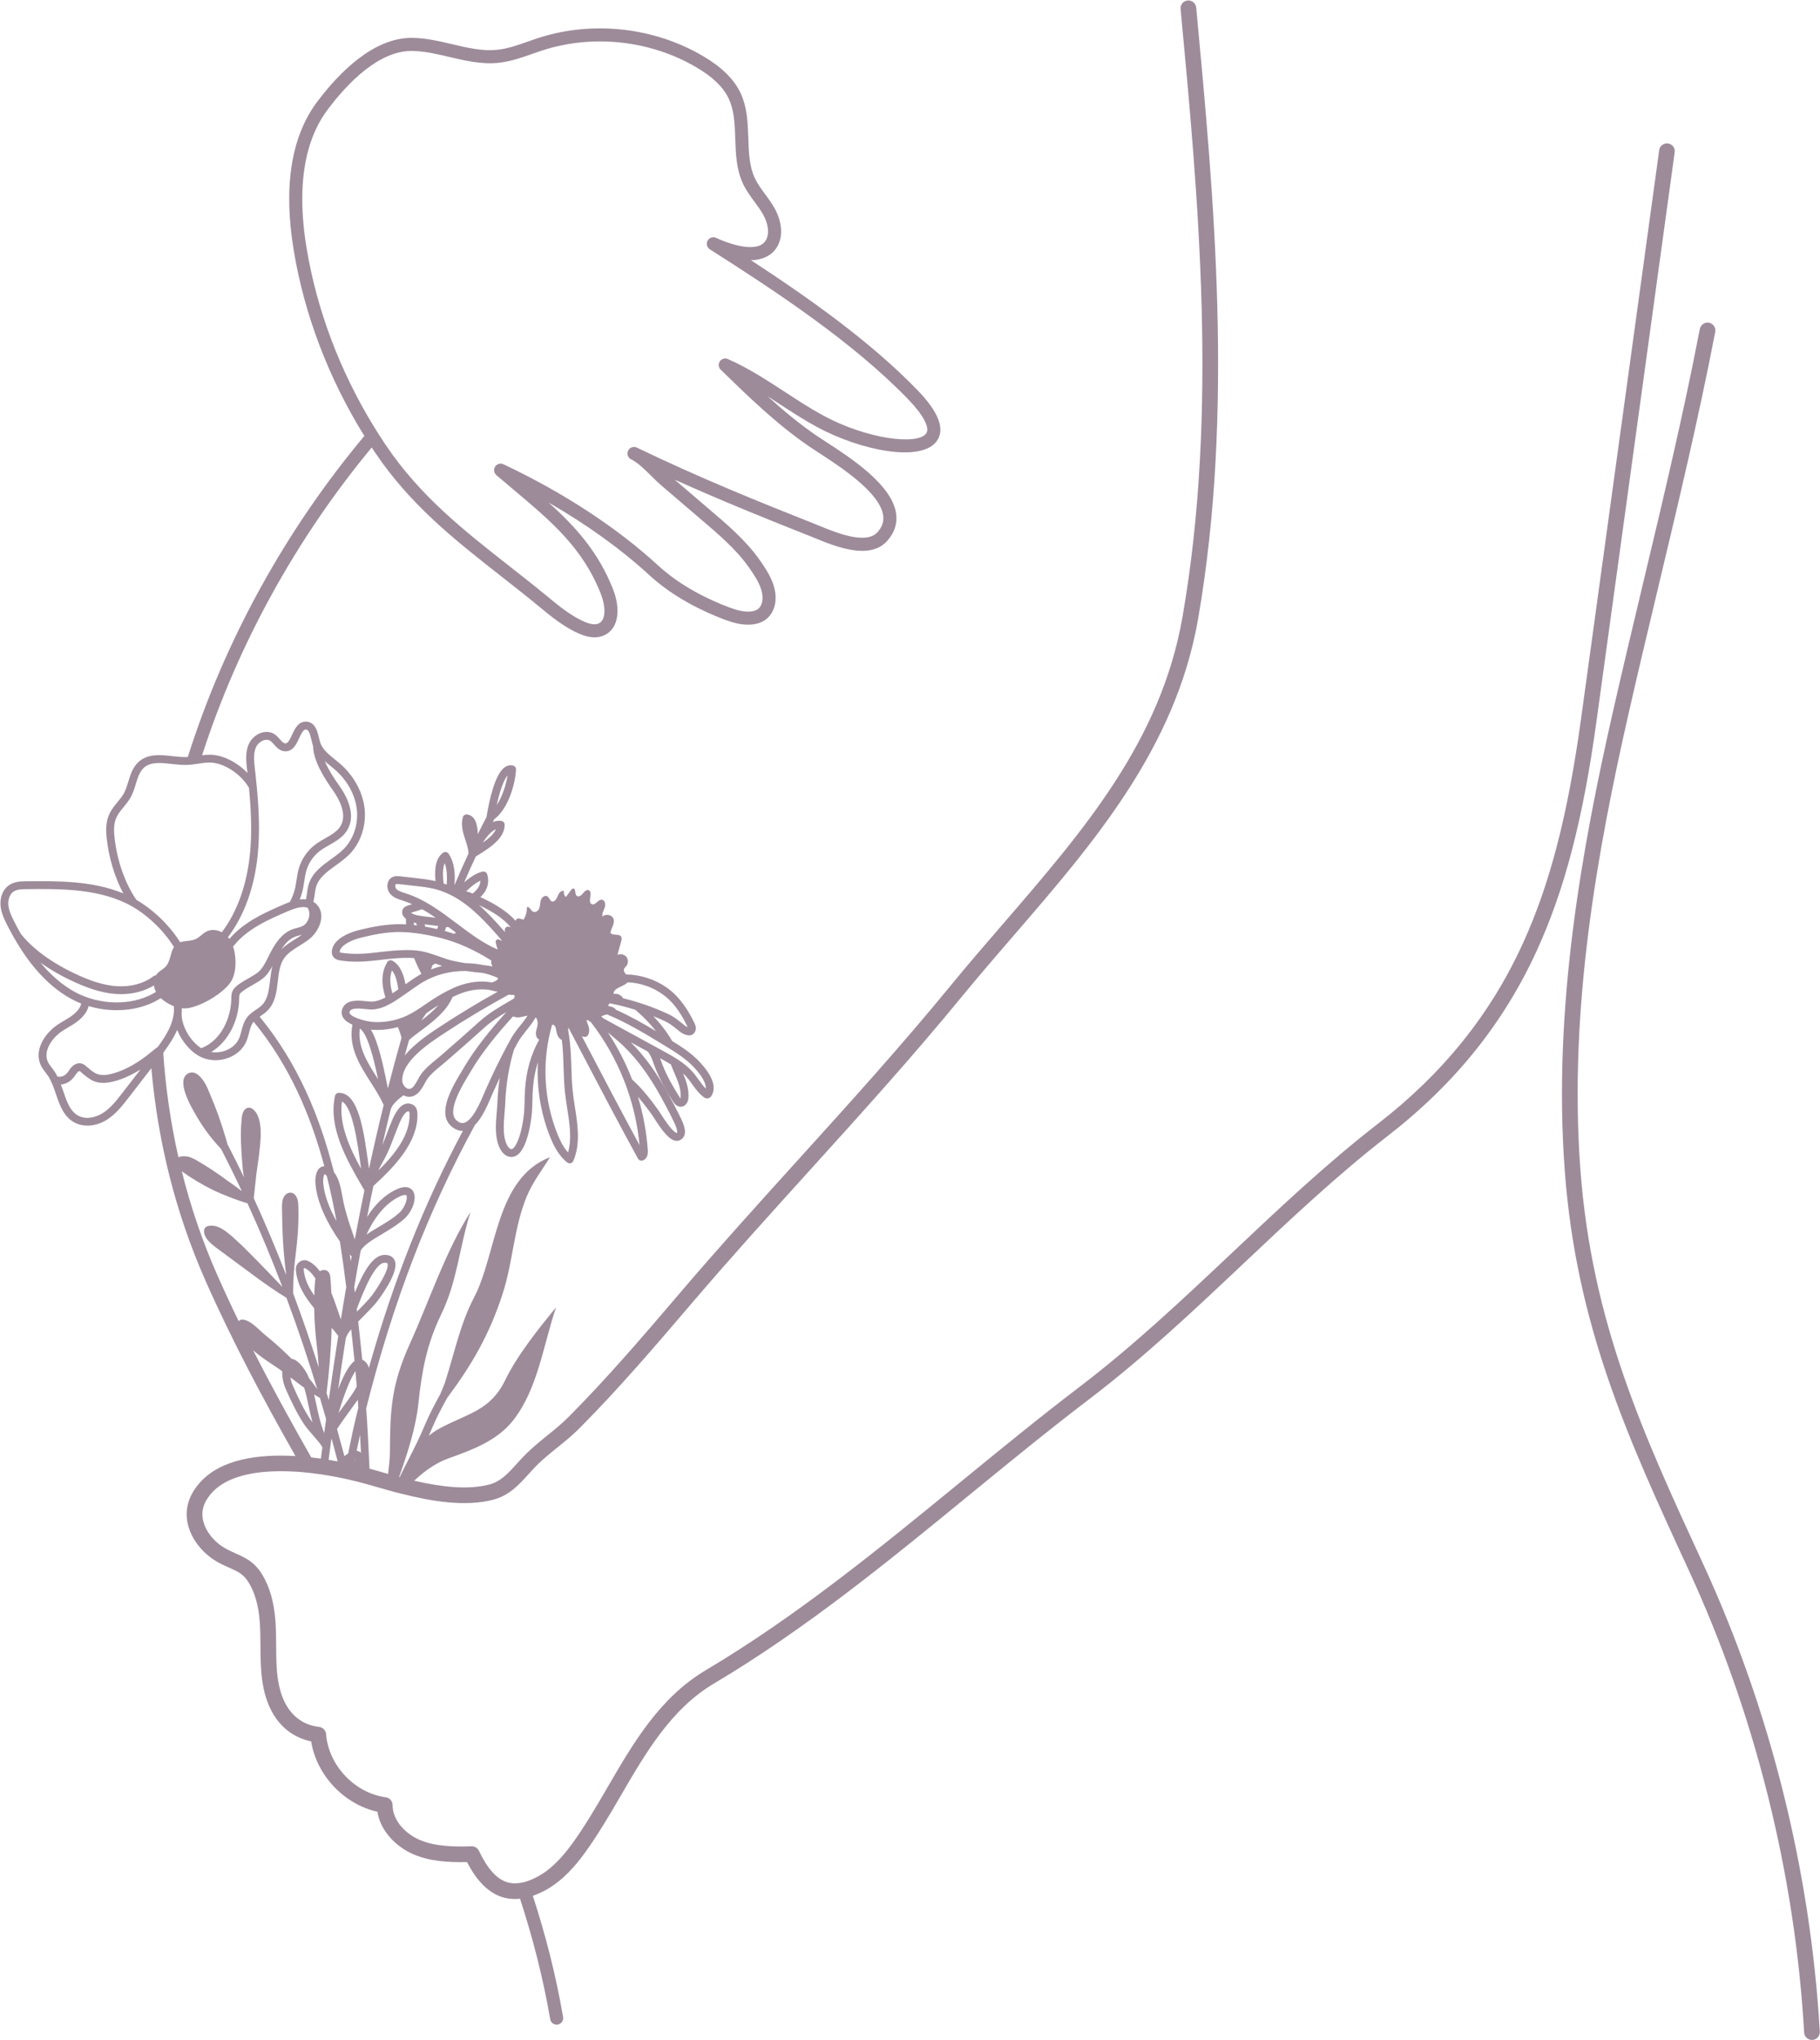 <?xml version="1.0" encoding="UTF-8" standalone="no"?><svg xmlns="http://www.w3.org/2000/svg" xmlns:xlink="http://www.w3.org/1999/xlink" fill="#9d8b9a" height="458.6" preserveAspectRatio="xMidYMid meet" version="1" viewBox="-0.1 -0.1 409.3 458.6" width="409.3" zoomAndPan="magnify"><g id="change1_1"><path d="M206.271,87.644c-10.503-10.873-24.326-20.654-37.49-29.248c3.331-0.076,4.934-1.621,5.616-2.579 c1.997-2.831,1.128-6.603-0.347-9.188c-0.623-1.099-1.363-2.103-2.074-3.072c-0.881-1.193-1.709-2.32-2.297-3.554 c-1.275-2.685-1.381-5.769-1.492-9.041c-0.117-3.431-0.235-6.979-1.78-10.221c-1.474-3.078-4.218-5.769-8.394-8.23 c-10.95-6.456-24.725-8.001-36.838-4.136c-0.869,0.276-1.739,0.582-2.585,0.881c-2.309,0.811-4.488,1.58-6.755,1.827 c-3.36,0.37-6.697-0.411-10.233-1.245c-2.873-0.676-5.845-1.369-8.9-1.422c-0.076,0-0.159-0.006-0.241-0.006 c-8.582,0-16.243,7.76-21.177,14.298c-5.927,7.86-7.713,19.168-5.305,33.607C68.382,70.743,73.845,85.03,81.84,97.9 c0.54,0.869,1.093,1.739,1.657,2.596c0.241,0.37,0.487,0.74,0.734,1.104c7.983,11.849,17.893,19.62,28.385,27.85 c2.82,2.209,5.733,4.494,8.629,6.885c2.667,2.191,5.428,4.465,8.741,5.945c1.333,0.599,2.532,0.893,3.613,0.893 c0.758,0,1.457-0.141,2.109-0.435c3.595-1.598,3.642-6.327,2.085-10.309c-3.278-8.418-8.553-14.222-14.51-19.556 c8.582,4.934,16.29,10.48,22.681,16.348c5.463,5.011,12.089,8.142,16.683,9.886c1.997,0.752,4.153,1.416,6.45,1.163 c1.187-0.129,2.203-0.499,3.008-1.098c1.516-1.122,2.344-3.113,2.215-5.316c-0.182-3.049-1.856-5.639-3.701-8.248 c-3.031-4.271-7.396-7.989-11.255-11.267l-7.76-6.632c10.539,4.752,20.496,8.759,30.541,12.741c0.329,0.129,0.687,0.276,1.075,0.435 c4.588,1.874,12.266,5.011,16.207,0.605c1.627-1.821,2.303-3.871,2.009-6.08c-0.881-6.538-10.245-12.6-15.837-16.219 c-0.799-0.523-1.504-0.975-2.056-1.351c-3.877-2.655-7.519-5.686-11.014-8.858c0.781,0.505,1.563,1.016,2.344,1.521 c2.855,1.862,5.804,3.783,8.706,5.357c9.857,5.34,23.339,8.001,26.916,3.29C212.509,96.502,211.088,92.631,206.271,87.644z M208.156,97.378c-2.009,2.637-13.323,1.239-23.18-4.1c-2.796-1.515-5.569-3.319-8.5-5.234c-4.177-2.72-8.489-5.534-12.894-7.437 c-0.646-0.282-1.41-0.059-1.803,0.529c-0.394,0.587-0.311,1.375,0.2,1.868c6.192,6.027,12.595,12.26,19.908,17.259 c0.57,0.394,1.292,0.858,2.115,1.392c4.829,3.131,13.822,8.952,14.521,14.151c0.182,1.339-0.241,2.561-1.286,3.73 c-2.561,2.861-9.287,0.112-12.906-1.369c-0.394-0.164-0.764-0.311-1.098-0.446c-13.041-5.169-25.924-10.374-40.116-17.206 c-0.728-0.346-1.61-0.041-1.962,0.687c-0.347,0.734-0.041,1.61,0.687,1.962c1.48,0.711,3.049,2.262,4.564,3.765 c0.775,0.764,1.504,1.486,2.226,2.103l8.829,7.549c3.906,3.319,7.948,6.756,10.762,10.726c1.586,2.244,3.031,4.453,3.16,6.726 c0.059,0.934-0.182,2.156-1.028,2.784c-0.382,0.282-0.916,0.464-1.58,0.535c-1.68,0.182-3.436-0.37-5.087-0.993 c-4.353-1.651-10.615-4.606-15.732-9.299c-9.334-8.576-21.383-16.454-34.841-22.798c-0.67-0.311-1.463-0.088-1.862,0.529 c-0.399,0.617-0.282,1.433,0.276,1.915c1.328,1.14,2.643,2.244,3.942,3.337c8.33,6.991,15.52,13.029,19.585,23.45 c0.846,2.168,1.398,5.704-0.541,6.562c-0.77,0.346-1.892,0.188-3.331-0.452c-2.955-1.322-5.557-3.466-8.071-5.534 c-2.925-2.409-5.857-4.706-8.682-6.926c-10.304-8.083-20.037-15.72-27.768-27.186c-0.405-0.599-0.805-1.204-1.193-1.815 c-0.558-0.858-1.104-1.721-1.633-2.596c-7.525-12.33-12.665-25.959-14.962-39.711c-0.67-4-0.999-7.736-0.999-11.202 c0-8.324,1.921-15.08,5.751-20.155c4.529-6.004,11.461-13.129,18.833-13.129c0.065,0,0.129,0.006,0.194,0.006 c2.738,0.047,5.428,0.676,8.277,1.345c3.619,0.852,7.361,1.733,11.22,1.304c2.608-0.288,5.052-1.145,7.419-1.98 c0.817-0.288,1.668-0.587,2.497-0.852c11.326-3.613,24.208-2.168,34.453,3.871c3.707,2.185,6.004,4.4,7.231,6.967 c1.286,2.685,1.392,5.78,1.498,9.052c0.117,3.425,0.235,6.967,1.774,10.204c0.711,1.486,1.662,2.779,2.585,4.03 c0.693,0.946,1.351,1.839,1.892,2.79c0.981,1.715,1.698,4.329,0.493,6.033c-1.715,2.432-7.026,1.116-11.05-0.752 c-0.705-0.323-1.533-0.053-1.909,0.629c-0.37,0.675-0.153,1.527,0.499,1.944c15.115,9.622,32.279,20.96,44.627,33.742 C207.61,93.254,209.102,96.132,208.156,97.378z M407.392,458.466c-0.927,0-1.704-0.724-1.758-1.661 c-2.043-35.64-11.031-71.61-25.991-104.021c-13.555-29.367-25.261-54.73-27.853-89.825c-2.711-36.712,3.966-72.735,10.855-103.131 c2.102-9.275,4.415-18.964,6.652-28.333c4.525-18.955,9.204-38.555,12.878-57.645c0.184-0.955,1.1-1.58,2.064-1.397 c0.956,0.184,1.581,1.108,1.397,2.064c-3.689,19.166-8.377,38.805-12.911,57.797c-2.234,9.36-4.545,19.038-6.642,28.294 c-6.831,30.142-13.454,65.843-10.777,102.093c2.544,34.457,14.127,59.551,27.538,88.607c15.144,32.808,24.241,69.219,26.31,105.296 c0.056,0.972-0.687,1.805-1.658,1.86C407.46,458.465,407.426,458.466,407.392,458.466z M375.017,32.148 c-0.96-0.13-1.85,0.54-1.98,1.5l-17.59,127.95c-2.98,21.61-7.02,37.19-13.13,50.51c-7.26,15.87-17.91,29.09-32.55,40.42 c-11.45,8.86-22.24,19.05-32.68,28.89c-10.92,10.3-22.2,20.94-34.31,30.17c-9.22,7.02-18.3,14.45-27.08,21.64 c-18.01,14.74-36.64,29.98-57.1,42.14c-10.34,6.14-16.29,16.37-22.04,26.26c-2.53,4.35-5.15,8.86-8.07,12.85 c-2.62,3.56-5.04,5.87-7.65,7.26c-0.77,0.42-1.51,0.75-2.21,1c0,0,0,0,0,0c0-0.001-0.001-0.003-0.001-0.004 c-0.921,0.321-1.784,0.487-2.595,0.52c-0.111,0.004-0.224,0.015-0.333,0.013c-0.64-0.01-1.26-0.1-1.85-0.29 c-2.32-0.77-4.36-3.06-6.24-7.03c-0.3-0.63-0.95-1.03-1.64-1.01c-3.95,0.11-8.1,0.08-11.66-1.43c-3.03-1.28-6.1-4.21-6.12-7.85 c-0.01-0.88-0.66-1.62-1.53-1.74c-6.98-0.93-12.88-7.17-13.42-14.2c-0.06-0.83-0.71-1.51-1.54-1.61c-0.91-0.11-1.74-0.31-2.49-0.6 c-0.66-0.24-1.25-0.55-1.79-0.91c-3.15-2.05-4.45-5.72-4.96-8.86c-0.42-2.57-0.44-5.18-0.45-7.93c-0.02-1.82-0.03-3.7-0.17-5.57 c-0.32-4.27-1.31-7.7-3.04-10.5c-1.73-2.79-3.84-3.73-5.88-4.63c-0.77-0.34-1.56-0.7-2.39-1.17c-3.09-1.73-5.86-5.51-4.93-9.1 c0.27-1.04,0.85-2.08,1.71-3.11c2.96-3.5,8.4-4.95,14.65-5.09c0.62-0.03,1.25-0.03,1.88-0.01c0.37,0,0.75,0.01,1.13,0.03 c0.88,0.03,1.77,0.08,2.67,0.15c0.26,0.03,0.53,0.05,0.8,0.08c0.099,0.009,0.199,0.022,0.298,0.031 c0.952,0.094,1.903,0.202,2.86,0.34c0.164,0.018,0.323,0.041,0.482,0.071c0.086,0.012,0.17,0.027,0.256,0.039 c0.337,0.049,0.678,0.096,1.004,0.159c0.1,0.01,0.19,0.02,0.27,0.04c0.64,0.11,1.27,0.22,1.89,0.34c0.44,0.09,0.87,0.17,1.3,0.26 c0.03,0.01,0.07,0.01,0.11,0.02c0.1,0.02,0.2,0.05,0.3,0.06c0.5,0.11,1.01,0.23,1.5,0.34c0.06,0.02,0.12,0.03,0.18,0.05 c0.02,0,0.03,0,0.04,0.01c0.829,0.19,1.638,0.38,2.437,0.599c0,0.001,0,0.002,0,0.003c0.564,0.147,1.116,0.3,1.662,0.458l0.02,0.006 l0.1,0.033l0.3,0.08c1.05,0.3,2.16,0.62,3.31,0.94c0,0,0,0,0.001,0c0,0.001,0,0.002,0,0.003c0.276,0.077,0.56,0.154,0.841,0.231 c0.233,0.066,0.463,0.132,0.699,0.195c0.023,0.004,0.045,0.01,0.068,0.015c0.036,0.009,0.072,0.018,0.107,0.029 c0.105,0.028,0.208,0.056,0.311,0.085c0.048,0.014,0.096,0.026,0.144,0.042c0.128,0.032,0.261,0.064,0.391,0.096 c0.236,0.06,0.471,0.121,0.705,0.177c0.001-0.001,0.001-0.003,0.002-0.004c0.001,0,0.001,0,0.002,0c0.09,0.03,0.18,0.06,0.27,0.07 c6.79,1.72,14.42,2.99,20.7,1.27c3.52-0.97,5.71-3.41,7.84-5.77c0.65-0.72,1.27-1.41,1.91-2.04c1.39-1.36,2.88-2.57,4.46-3.84 c1.71-1.38,3.47-2.8,5.11-4.46c8.78-8.83,16.9-18.34,24.76-27.54l0.54-0.63c8.74-10.23,17.74-20.16,26.45-29.78 c11.35-12.53,23.09-25.49,34.35-39.23c3.8-4.62,7.79-9.25,11.65-13.71c17.82-20.64,36.25-41.99,41.28-70.96 c8.09-46.7,3.56-94.9-0.43-137.42c-0.1-0.97-0.97-1.68-1.92-1.59c-0.97,0.09-1.68,0.95-1.59,1.92c3.97,42.3,8.48,90.25,0.46,136.49 c-4.85,28.01-22.15,48.04-40.47,69.26c-3.87,4.48-7.88,9.11-11.7,13.78c-11.21,13.67-22.92,26.6-34.25,39.1 c-8.72,9.63-17.74,19.58-26.52,29.86l-0.52,0.62c-7.82,9.15-15.9,18.61-24.59,27.34c-1.51,1.52-3.19,2.89-4.82,4.2 c-1.58,1.28-3.2,2.6-4.71,4.08c-0.73,0.71-1.41,1.46-2.07,2.19c-1.87,2.08-3.63,4.04-6.15,4.73c-4.97,1.35-11.18,0.52-17.01-0.82 c2.31-2.2,4.91-4.01,7.67-5.01c5.34-1.91,11-3.97,14.6-8.58c5.56-7.1,6.78-17.04,9.63-25.38c-3.91,4.75-8.77,10.84-11.42,16.32 c-3.42,7.06-8.56,7.49-14.99,11.02c-0.81,0.45-1.539,0.96-2.219,1.539c0.264-0.604,0.534-1.22,0.798-1.853 c0.975-2.332,2.162-4.523,3.319-6.638c0.012-0.012,0.012-0.018,0.018-0.023c0.006-0.01,0.011-0.02,0.017-0.03 c5.472-7.323,9.576-14.312,12.547-23.662c2.279-7.173,2.437-14.552,5.317-21.553c1.364-3.316,3.487-5.993,5.257-8.886 c-12.323,4.786-11.927,21.707-17.082,31.536c-3.151,6.008-4.424,12.585-6.517,19.023c-0.249,0.765-0.673,1.741-1.117,2.784 c-1.18,2.15-2.382,4.369-3.386,6.775c-1.216,2.919-2.549,5.534-3.836,8.065c-0.64,1.251-1.268,2.484-1.873,3.734 c-0.001,0-0.001,0-0.002-0.001c-0.04,0-0.08-0.02-0.12-0.03c0,0-0.001,0-0.001,0c1.95-5.509,3.764-11.112,4.34-16.586 c0.752-7.178,1.862-13.235,5.087-19.89c3.724-7.678,4.059-15.044,6.632-23.086c-5.61,8.788-9.281,19.996-13.628,29.583 c-4.23,9.334-4.465,14.927-4.506,24.672c-0.006,1.081-0.188,2.76-0.411,4.628c-0.001,0-0.002-0.001-0.003-0.001 c-0.95-0.26-1.87-0.53-2.76-0.79l-0.42-0.12c-0.27-0.08-0.61-0.17-0.99-0.28c-0.001,0-0.003-0.001-0.004-0.001 c-0.188-4.528-0.428-9.045-0.739-13.527c0.001-0.004,0.002-0.008,0.003-0.012c0-0.02,0.01-0.05,0.01-0.07 c5.93-23.59,13.92-44.41,24.44-63.64l0.01-0.01v-0.004c1.502-1.487,2.652-3.978,3.645-6.335c0.12-0.285,0.226-0.537,0.318-0.745 c0.542-1.224,1.078-2.39,1.611-3.524c-0.274,1.847-0.468,3.722-0.542,5.628c-0.026,0.666-0.086,1.38-0.149,2.135 c-0.22,2.611-0.469,5.571,0.636,7.959c0.578,1.248,1.484,2.008,2.487,2.086c0.05,0.004,0.104,0.006,0.161,0.006 c0.561,0,1.479-0.221,2.285-1.432c1.688-2.538,2.214-7.083,2.335-8.415c0.087-0.956,0.106-1.916,0.125-2.844 c0.014-0.687,0.028-1.397,0.07-2.086c0.143-2.357,0.531-4.514,1.159-6.512c-0.296,5.63,0.599,11.311,2.68,16.585 c0.76,1.924,1.893,4.338,3.934,5.948c0.157,0.124,0.349,0.189,0.546,0.189c0.073,0,0.146-0.009,0.218-0.028 c0.266-0.068,0.485-0.256,0.593-0.508c1.648-3.871,0.992-8.068,0.359-12.127c-0.18-1.152-0.366-2.345-0.49-3.491 c-0.195-1.797-0.254-3.677-0.31-5.496c-0.077-2.507-0.167-5.061-0.601-7.545c-0.029-0.213-0.067-0.426-0.095-0.633 c-0.03-0.222-0.017-0.47,0.041-0.696l2.389,4.559c4.29,8.189,8.727,16.656,13.25,24.903c0.158,0.287,0.457,0.457,0.773,0.457 c0.075,0,0.15-0.009,0.225-0.029c0.842-0.222,1.296-1.073,1.213-2.276c-0.283-4.103-1.037-8.143-2.214-12.048 c1.131,1.31,2.174,2.685,3.142,4.036c0.101,0.141,0.255,0.384,0.45,0.689c1.691,2.65,3.464,5.176,5.138,5.176 c0.307,0,0.61-0.086,0.91-0.27c1.809-1.119,0.509-3.774-0.046-4.908l-0.085-0.174c-0.943-1.961-1.968-3.861-2.755-5.298 c-2.6-4.746-5.36-8.53-8.383-11.521l3.793,2.072c0.634,0.688,0.998,1.696,1.346,2.677c0.104,0.293,0.206,0.583,0.315,0.863 c1.132,2.922,2.607,5.386,4.02,7.658c0.194,0.312,0.765,1.233,1.751,1.233c0.049,0,0.099-0.002,0.149-0.008 c0.882-0.081,1.525-0.881,1.601-1.991c0.136-1.984-0.489-3.772-1.205-5.49c0.276,0.254,0.544,0.517,0.794,0.797 c0.443,0.497,0.836,1.044,1.252,1.623c0.747,1.04,1.519,2.115,2.634,2.938c0.274,0.201,0.526,0.266,0.736,0.266 c0.128,0,0.24-0.024,0.333-0.055c0.351-0.118,0.531-0.387,0.593-0.479c0.86-1.301,1.113-3.68-2.572-7.633 c-1.828-1.961-4.039-3.405-6.233-4.754c-1.071-1.873-2.499-3.755-4.21-5.567h0.009c0.84,0.34,1.67,0.7,2.5,1.07 c1.07,0.5,1.85,1.12,2.76,1.85c0.23,0.19,0.47,0.38,0.72,0.58c0.48,0.37,1.03,0.63,1.61,0.76c0.13,0.02,0.29,0.05,0.46,0.05 c0.12,0,0.25-0.01,0.39-0.05c0.64-0.18,1.09-0.8,1.1-1.53c0-0.51-0.21-0.96-0.34-1.22c-1.12-2.31-2.97-5.63-6.13-7.89 c-2.659-1.889-5.958-2.959-9.237-3.01c-0.305-0.387-0.593-0.763-0.448-1.203c0.093-0.284,0.349-0.477,0.534-0.71 c0.457-0.576,0.453-1.471-0.01-2.042c-0.463-0.571-1.338-0.76-1.995-0.431c0.28-1.036,0.56-2.072,0.839-3.108 c0.086-0.317,0.168-0.67,0.015-0.961c-0.425-0.806-1.935-0.148-2.449-0.9c0.176-1.061,1.03-2.062,0.712-3.09 c-0.302-0.974-1.783-1.298-2.464-0.54c-0.205-0.689,0.242-1.38,0.482-2.059c0.239-0.679,0.071-1.684-0.646-1.752 c-0.857-0.081-1.451,1.327-2.251,1.009c-1.104-0.438,0.382-2.753-0.736-3.152c-0.517-0.184-0.982,0.347-1.32,0.78 s-0.982,0.847-1.376,0.465c-0.465-0.45-0.114-1.64-0.761-1.617c-0.218,0.008-0.379,0.199-0.509,0.375 c-0.378,0.508-0.756,1.016-1.133,1.524c-0.376-0.295-0.548-0.826-0.416-1.286c-0.587-0.356-1.199,0.428-1.427,1.076 c-0.229,0.648-0.763,1.46-1.388,1.176c-0.44-0.2-0.512-0.83-0.916-1.095c-0.528-0.347-1.245,0.163-1.461,0.757 c-0.216,0.594-0.154,1.259-0.359,1.857s-0.897,1.13-1.442,0.811c-0.529-0.309-0.847-1.293-1.376-0.984 c0.054,0.982-0.22,1.98-0.77,2.796c-0.328-0.129-0.67-0.222-1.018-0.276c-0.346-0.054-0.675,0.169-0.725,0.515l-0.004,0.026 c-2.19-2.458-5.202-4.06-7.925-5.342c1.184-1.136,2.168-2.76,1.539-5.097c-0.12-0.447-0.563-0.725-1.021-0.636 c-1.298,0.254-2.826,1.236-4.166,2.425v-0.014c0.88-2.06,1.75-3.97,2.61-5.81c0.17-0.1,0.35-0.22,0.55-0.34 c2.4-1.49,6.02-3.74,5.93-6.82c-0.01-0.43-0.32-0.78-0.74-0.84c-0.67-0.11-1.31,0-1.92,0.26c0.1-0.22,0.21-0.43,0.33-0.64 c3.1-2.3,4.73-7.83,4.89-11.17c0.02-0.41-0.26-0.79-0.66-0.89c-0.61-0.16-1.23-0.04-1.8,0.33c-2.28,1.5-3.58,7.61-4.15,11.11 c-0.01,0.05-0.02,0.09-0.02,0.13c-0.68,1.3-1.34,2.58-1.96,3.86l-0.003,0.003c-0.041-2.117-0.537-4.156-2.385-4.443 c-0.45-0.067-0.872,0.209-0.987,0.645c-0.488,1.843,0.062,3.507,0.594,5.116c0.345,1.046,0.666,2.037,0.694,3.027l-0.002,0.002 c-1.04,2.22-2.09,4.57-3.16,7.13c0,0.005-0.002,0.003-0.005,0.005c0.193-2.341,0.091-5.013-1.311-7.095 c-0.132-0.196-0.338-0.331-0.57-0.374c-0.232-0.046-0.473,0.009-0.667,0.145c-1.459,1.023-2.033,3.171-1.719,6.385 c-1.461-0.344-2.941-0.516-4.376-0.676l-3.598-0.402c-0.443-0.05-1.05-0.118-1.647,0.152c-0.592,0.268-0.996,0.791-1.139,1.473 c-0.172,0.821,0.077,1.753,0.634,2.372c0.74,0.822,1.762,1.144,2.665,1.428l0.258,0.081c0.664,0.213,1.31,0.474,1.95,0.756 l-0.897,0.283c-0.305,0.096-0.939,0.295-1.227,0.926c-0.322,0.696-0.022,1.531,0.741,2.091c-0.007,0.413,0,0.825,0.026,1.24 c-0.003,0-0.005-0.001-0.008-0.001h-0.01c-0.33-0.02-0.67-0.04-0.99-0.04c-3.52-0.07-7,0.68-9.65,1.34 c-1.28,0.32-5.51,1.6-6.01,4.48c-0.09,0.52-0.02,0.98,0.2,1.36c0.4,0.7,1.16,0.9,1.7,0.98c3,0.47,5.88,0.24,8.29-0.05 c2.72-0.33,5.54-0.67,8.28-0.49h0.01c0,0,0,0,0,0c0.469,1.184,1.003,2.362,1.617,3.508c-0.008,0.026-0.018,0.052-0.026,0.078 c-0.107,0.059-0.217,0.111-0.323,0.172c-1.1,0.634-2.135,1.37-3.135,2.082c-0.027,0.019-0.054,0.038-0.081,0.057 c-0.357-2.032-1.097-4.281-2.912-5.299c-0.417-0.236-0.947-0.092-1.19,0.32c-1.635,2.77-1.104,5.735-0.392,7.931 c-1.049,0.551-2.127,0.939-3.195,0.939c-0.01,0-0.019,0-0.029,0c-0.267-0.002-0.653-0.042-1.063-0.085 c-1.775-0.185-4.462-0.467-5.36,1.557c-0.322,0.726-0.28,1.459,0.122,2.117c0.411,0.674,1.194,1.194,2.087,1.595v0.008 c-0.95,5.03,1.66,9.1,4.17,13.03c1.1,1.72,2.13,3.34,2.84,4.99c0,0.02,0.01,0.039,0.02,0.049c-1.145,4.639-2.243,9.407-3.3,14.299 c-0.04-0.299-0.08-0.599-0.12-0.898c-1.04-7.58-2.21-16.16-6.61-16.16h-0.07c-0.4,0-0.76,0.29-0.84,0.69 c-1.57,7.09,2.67,14.43,6.08,20.32l0.53,0.91l0.001,0.003c0,0.001,0,0.002,0,0.002c-0.746,3.613-1.463,7.284-2.162,11.02 c0,0,0,0.001,0,0.002c-0.15-0.449-0.309-0.888-0.459-1.347c-0.73-2.08-1.54-4.44-2.11-7.13c-0.08-0.37-0.15-0.77-0.23-1.19 c-0.3-1.66-0.67-3.73-1.63-5.09c-0.08-0.11-0.17-0.22-0.25-0.33c-0.001-0.002-0.003-0.003-0.004-0.004 c-3.178-12.581-8.142-24.529-16.717-34.972c0,0-0.001-0.001-0.001-0.001c0.056-0.039,0.111-0.077,0.167-0.116 c0.534-0.365,1.086-0.742,1.577-1.232c1.784-1.781,2.068-4.235,2.343-6.609c0.222-1.912,0.431-3.718,1.374-5.118 c0.81-1.203,2.098-2.004,3.461-2.852c0.786-0.489,1.599-0.994,2.341-1.595c1.516-1.227,2.563-3.208,2.606-4.931 c0.03-1.192-0.393-2.215-1.222-2.958c-0.178-0.16-0.366-0.29-0.558-0.408c0-0.001,0-0.001,0.001-0.002 c0.141-0.558,0.217-1.116,0.288-1.663c0.094-0.67,0.182-1.304,0.376-1.886c0.658-1.962,2.444-3.248,4.329-4.611 c1.069-0.77,2.173-1.568,3.113-2.52c2.614-2.637,3.901-6.708,3.366-10.627c-0.488-3.577-2.467-7.12-5.434-9.704 c-0.388-0.341-0.799-0.675-1.21-1.004c-1.357-1.099-2.638-2.132-3.196-3.525c0-0.007-0.006-0.014-0.01-0.021 c-0.006-0.017-0.012-0.032-0.019-0.049c-0.002-0.006-0.004-0.013-0.006-0.019c-0.029-0.076-0.059-0.153-0.082-0.235 c-0.094-0.305-0.176-0.64-0.258-0.975c-0.352-1.486-0.84-3.525-2.808-3.654c-1.833-0.117-2.62,1.58-3.254,2.949 c-0.552,1.193-0.94,1.95-1.539,1.933c-0.37-0.024-0.699-0.364-1.193-0.928c-0.346-0.394-0.746-0.84-1.251-1.163 c-0.793-0.505-1.78-0.628-2.773-0.346c-1.24,0.358-2.356,1.304-2.919,2.473c-0.881,1.88-0.652,3.948-0.446,5.775 c0.029,0.276,0.065,0.552,0.094,0.834c-2.338-2.432-5.575-4.077-8.43-4.106c-0.605,0-1.192,0.047-1.768,0.117 c8.106-25.072,21.242-48.775,38.142-69.176c0.652-0.793,1.31-1.574,1.974-2.356c-0.558-0.858-1.104-1.721-1.633-2.596 c-0.675,0.781-1.339,1.563-1.997,2.356c-17.723,21.201-31.416,45.973-39.699,72.172c-0.129,0.012-0.258,0.018-0.388,0.018 c-0.975,0.023-2.032-0.1-3.06-0.211c-2.69-0.3-5.475-0.611-7.596,1.275c-1.345,1.204-1.85,2.867-2.344,4.47 c-0.288,0.94-0.564,1.833-0.993,2.62c-0.376,0.687-0.893,1.316-1.439,1.974c-0.693,0.852-1.416,1.727-1.88,2.796 c-0.787,1.774-0.711,3.707-0.558,5.199c0.476,4.482,1.815,8.9,3.754,12.524c-6.985-2.884-14.833-2.796-21.806-2.726 c-1.099,0.006-2.602,0.023-3.812,0.811c-1.38,0.899-2.144,2.649-2.003,4.57c0.117,1.592,0.787,3.031,1.463,4.37 c0.505,1.005,1.022,1.968,1.545,2.89c0.029,0.053,0.059,0.106,0.094,0.153c3.466,6.057,7.378,10.368,11.901,13.129 c0.993,0.605,2.044,1.122,3.131,1.551c-0.117,0.752-0.634,1.533-1.557,2.338c-0.67,0.581-1.445,1.039-2.267,1.521 c-0.417,0.247-0.834,0.488-1.24,0.752c-3.213,2.08-5.61,5.957-3.971,9.34c0.294,0.599,0.676,1.099,1.052,1.586 c0.176,0.229,0.353,0.464,0.517,0.705c0.793,1.169,1.298,2.655,1.792,4.094c0.869,2.55,1.768,5.187,4.3,6.48 c0.84,0.429,1.792,0.64,2.784,0.64c1.457,0,3.002-0.452,4.412-1.345c2.021-1.286,3.525-3.231,4.846-4.94l5.122-6.62 c1.474,16.718,5.528,32.679,12.095,47.57c6.004,13.611,13.041,26.775,20.313,39.611c0,0,0,0.001,0,0.001c-0.001,0-0.002,0-0.003,0 c-8.17-0.48-16.98,0.61-21.73,6.24c-1.21,1.43-2.02,2.94-2.43,4.49c-1.39,5.35,2.27,10.62,6.61,13.07c0.98,0.54,1.89,0.95,2.69,1.31 c1.9,0.84,3.15,1.39,4.31,3.27c1.43,2.3,2.25,5.21,2.53,8.9c0.13,1.75,0.14,3.58,0.15,5.33c0.02,2.77,0.04,5.64,0.5,8.47 c1.01,6.24,4.03,10.51,8.64,12.38c0.58,0.23,1.18,0.43,1.8,0.58c0.16,0.04,0.31,0.08,0.47,0.11c1.2,7.58,7.4,14.15,14.89,15.8 c0.71,4.52,4.45,8.02,8.15,9.59c3.85,1.63,8,1.8,12.01,1.73c2.2,4.26,4.77,6.83,7.81,7.84c0.96,0.31,1.95,0.46,2.98,0.46 c0.37,0,0.75-0.02,1.13-0.06c0,0,0,0,0,0.001c2.861,8.765,5.181,17.77,6.785,27.087c0.123,0.716,0.746,1.216,1.445,1.216 c0.082,0,0.17-0.006,0.253-0.018c0.799-0.141,1.339-0.899,1.198-1.698c-1.615-9.381-3.936-18.44-6.803-27.245 c0-0.001-0.001-0.002-0.001-0.002c0.001,0,0.001,0,0.002-0.001c0.9-0.31,1.83-0.72,2.77-1.22c4.05-2.18,6.97-5.77,8.82-8.29 c3.03-4.14,5.7-8.73,8.28-13.16c5.53-9.5,11.25-19.33,20.79-25c20.69-12.29,39.42-27.62,57.53-42.45 c8.76-7.16,17.82-14.58,26.99-21.56c12.25-9.33,23.61-20.04,34.59-30.4c10.37-9.79,21.11-19.91,32.42-28.68 c15.1-11.68,26.09-25.33,33.6-41.73c6.25-13.65,10.39-29.53,13.41-51.51l17.59-127.94C376.657,33.168,375.987,32.278,375.017,32.148 z M111.427,186.308c-0.47,1.11-1.71,2.16-2.97,3.04C109.337,187.968,110.397,186.718,111.427,186.308z M114.047,174.188 c-0.34,2.16-1.18,4.8-2.44,6.69C112.317,177.648,113.187,175.228,114.047,174.188z M76.807,247.498c2.41,1.27,3.52,9.42,4.21,14.46 c0.03,0.22,0.06,0.45,0.09,0.67C78.497,257.898,76.067,252.548,76.807,247.498z M69.297,315.878c0.25,1.21,0.52,2.48,0.88,3.77 c-0.13-0.16-0.24-0.31-0.35-0.47c-1.58-2.27-3.11-5.59-4.11-7.89c-0.25-0.56-0.41-1.17-0.5-1.75c0.18,0.13,0.35,0.26,0.53,0.4 c0.84,0.64,1.7,1.29,2.56,1.91C68.697,313.098,68.987,314.468,69.297,315.878z M75.967,300.197c0,0.001,0,0.003-0.001,0.004 c-0.716,4.567-1.42,9.316-2.131,14.411c-0.159-0.518-0.319-1.056-0.488-1.584v-0.01c0.53-4.47,1-9.39,1.14-14.63 C75.017,298.988,75.507,299.587,75.967,300.197z M73.393,264.244C73.393,264.244,73.393,264.244,73.393,264.244 c0.839,3.346,1.55,6.738,2.172,10.16c-1.569-2.839-2.738-5.837-2.968-8.466c-0.1-1.15,0.13-1.9,0.3-2.1 C72.967,263.868,73.136,263.967,73.393,264.244z M89.807,268.858c0.56-0.25,0.96-0.34,1.2-0.34c0.16,0,0.26,0.04,0.29,0.09 c0.36,0.54-0.26,2.66-1.53,3.85c-1.32,1.24-3.1,2.3-4.83,3.33c-0.92,0.55-1.82,1.08-2.62,1.63 C83.917,273.918,86.437,270.408,89.807,268.858z M79.787,327.818c0,0.19-0.06,0.47-0.16,0.79c0.05-0.26,0.09-0.52,0.15-0.79 C79.777,327.818,79.777,327.818,79.787,327.818z M79.837,308.108v0.006c0.106,1.151,0.2,2.308,0.299,3.465 c-0.32,0.61-0.67,1.19-1.01,1.68c-0.66,0.95-1.33,1.87-1.98,2.76c-0.38,0.52-0.76,1.03-1.11,1.53c1.54-5.19,2.9-8.11,3.8-9.43 L79.837,308.108C79.837,308.108,79.837,308.108,79.837,308.108C79.837,308.108,79.837,308.108,79.837,308.108z M77.681,300.624 c0-0.001,0-0.003,0.001-0.004c0.037-0.048,0.067-0.095,0.095-0.152c0.08-0.17,0.17-0.37,0.26-0.6 c0.189-0.329,0.478-0.718,0.837-1.136c0,0,0,0,0,0.001c0.076,0.734,0.159,1.463,0.241,2.197l0.041,0.394 c0.164,1.504,0.323,3.014,0.47,4.523c0,0.001,0,0.002,0,0.002c-0.88,0.631-2.14,2.291-3.669,6.329 c-0.001,0.004-0.003,0.008-0.004,0.012c0-0.004,0.001-0.007,0.002-0.011v-0.006C76.53,308.143,77.1,304.325,77.681,300.624z M74.397,323.547c0.01-0.03,0.02-0.05,0.04-0.069c0.01-0.04,0.03-0.08,0.05-0.12c0.46,1.69,0.92,3.38,1.35,5.06 c-0.66-0.13-1.339-0.25-2.039-0.36c0,0,0-0.001,0-0.001C74.004,326.53,74.204,325.027,74.397,323.547z M78.207,326.628 c-0.28,0.17-0.57,0.37-0.85,0.61c-0.54-2.02-1.09-4.05-1.66-6.09c0.82-1.28,1.83-2.67,2.87-4.1c0.59-0.8,1.19-1.63,1.79-2.49 c0.001-0.001,0.002-0.003,0.003-0.004c0,0.001,0,0.003,0,0.004c0.047,0.591,0.088,1.182,0.129,1.773 c-0.001,0.002-0.001,0.005-0.002,0.007C79.627,319.758,78.877,323.188,78.207,326.628z M80.197,294.738l-0.001,0.001 c0,0,0-0.001,0-0.001c-0.018-0.182-0.041-0.37-0.065-0.558c0-0.003-0.001-0.006-0.001-0.01c1.65-4.429,4.128-10.303,6.217-10.403 h0.12c0.19,0,0.5,0.01,0.56,0.16c0.59,1.21-2.65,6.31-4.16,8.01c-0.77,0.87-1.67,1.78-2.54,2.66 C80.277,294.648,80.237,294.698,80.197,294.738z M70.727,288.228c-0.07,0.95-0.12,1.92-0.15,2.89c-1.28-1.81-2.22-3.74-2.39-5.92 c-0.01-0.09,0.05-0.18,0.11-0.22c0.04-0.02,0.07-0.03,0.1-0.03c0.03,0,0.04,0.01,0.06,0.02c0.88,0.42,1.68,1.26,2.39,2.35 C70.787,287.608,70.757,287.918,70.727,288.228z M71.847,314.138c0.48,1.59,0.94,3.18,1.39,4.76 c0.001,0.003,0.002,0.005,0.002,0.008c-0.147,1.061-0.281,2.11-0.422,3.148c0,0.001,0,0.003,0,0.004c-0.86-2.14-1.34-4.37-1.8-6.55 c-0.16-0.73-0.31-1.45-0.48-2.15C70.977,313.638,71.407,313.898,71.847,314.138z M81.217,329.578c-0.02,0-0.04-0.01-0.06-0.02 c0.02-0.04,0.04-0.1,0.05-0.14c0.002-0.005,0.003-0.009,0.004-0.014c0,0.003,0,0.007,0,0.01 C81.212,329.467,81.218,329.519,81.217,329.578C81.217,329.578,81.217,329.578,81.217,329.578z M80.871,322.435 c0.07,1.351,0.141,2.701,0.205,4.052c-0.19-0.2-0.49-0.41-0.96-0.45c0.24-1.19,0.49-2.4,0.75-3.6 c0.001-0.005,0.002-0.01,0.003-0.015C80.871,322.427,80.871,322.431,80.871,322.435z M109.079,244.979 c-0.096,0.216-0.206,0.478-0.331,0.775c-0.768,1.823-2.564,6.09-4.516,6.563c-0.519,0.127-1.059-0.049-1.643-0.538 c-2.304-1.93,1.137-7.64,2.606-10.079c0.176-0.291,0.333-0.553,0.465-0.78c2.637-4.516,6.285-8.88,9.606-12.531 c0.571,0.215,1.241,0.274,1.823,0.141c0.418-0.096,0.935-0.239,1.45-0.313c-0.453,0.725-0.993,1.408-1.572,2.131 c-0.736,0.918-1.497,1.868-2.141,3.014c-0.25,0.445-0.498,0.916-0.747,1.375c-0.091,0.096-0.167,0.207-0.208,0.342 c-0.008,0.026-0.014,0.054-0.022,0.08C112.267,238.105,110.697,241.326,109.079,244.979z M95.78,227.656 c0.241-0.163,0.482-0.326,0.72-0.488l0.607-0.414c0.447-0.303,0.906-0.605,1.37-0.903c-1.097,1.289-2.494,2.446-3.848,3.477 C95.005,228.765,95.391,228.205,95.78,227.656z M90.922,237.169c0.323-1.167,0.645-2.328,0.974-3.472 c0.644-0.609,1.57-1.302,2.56-2.037c2.641-1.962,5.883-4.393,7.211-7.628c0.729-0.358,1.47-0.691,2.238-0.955 c1.826-0.629,4.572-1.197,7.291-0.345c0.132,0.042,0.264,0.043,0.392,0.024c0.072,0.03,0.142,0.062,0.214,0.09 c-4.354,2.424-8.648,5.015-12.798,7.742l-0.142,0.094c-2.253,1.48-5.677,3.738-7.942,6.494 C90.921,237.175,90.921,237.172,90.922,237.169z M93.005,207.849c-0.016-0.193-0.042-0.386-0.049-0.579 c0.184,0.051,0.369,0.096,0.552,0.135c0.049,0.174,0.1,0.334,0.146,0.523C93.428,207.888,93.221,207.868,93.005,207.849z M95.527,208.208h-0.01c-0.002,0-0.003,0-0.005-0.001c-0.037-0.176-0.071-0.358-0.11-0.525l3.058,0.372 c-0.087,0.231-0.174,0.462-0.259,0.693h-0.004C97.287,208.528,96.407,208.348,95.527,208.208z M100.259,208.274l0.568,0.069 c0.263,0.197,0.527,0.395,0.789,0.592c0.274,0.207,0.552,0.414,0.828,0.621c-0.136,0.083-0.274,0.17-0.412,0.264 c-0.001,0-0.002-0.001-0.004-0.001c-0.679-0.23-1.378-0.449-2.106-0.639C100.033,208.877,100.145,208.576,100.259,208.274z M91.321,244.493c-0.518-0.325-0.907-0.963-0.946-1.551c-0.289-4.383,6.05-8.548,9.455-10.786l0.143-0.094 c4.633-3.046,9.449-5.92,14.326-8.577c0.414,0.05,0.83,0.079,1.246,0.078c0.128,0.279,0.076,0.542-0.061,0.797 c-0.255,0.148-0.505,0.3-0.762,0.448c-2.404,1.388-4.889,2.822-6.98,4.712c-2.614,2.362-5.404,4.822-8.781,7.743 c-0.348,0.301-0.709,0.597-1.071,0.894c-1.146,0.94-2.331,1.912-3.237,3.136c-0.291,0.393-0.547,0.86-0.793,1.311 c-0.472,0.863-0.96,1.755-1.62,2.024C91.885,244.771,91.545,244.632,91.321,244.493z M117.951,245.098 c-0.044,0.725-0.059,1.453-0.073,2.158c-0.018,0.898-0.037,1.827-0.118,2.72c-0.23,2.531-0.889,5.856-2.047,7.598 c-0.286,0.429-0.599,0.663-0.843,0.645c-0.254-0.019-0.673-0.311-1.024-1.069c-0.909-1.964-0.68-4.678-0.479-7.071 c0.065-0.776,0.127-1.508,0.154-2.215c0.162-4.177,0.83-8.225,1.975-12.044c0.289-0.535,0.577-1.079,0.867-1.595 c0.573-1.019,1.288-1.912,1.98-2.775c0.715-0.892,1.44-1.802,2.02-2.855c0.233,0.237,0.398,0.588,0.451,1.105 c0.071,0.696-0.236,1.368-0.359,2.056c-0.123,0.688,0.031,1.544,0.674,1.82c0.015,0.007,0.031,0.007,0.046,0.013 C119.282,236.925,118.218,240.697,117.951,245.098z M131.675,234.596l-0.921-1.758c0.341,0.154,0.707,0.229,0.999,0.105 c0.552-0.234,0.698-1.14,0.645-1.66c-0.058-0.567-0.289-1.099-0.494-1.632c-0.342-0.889,0.542-0.243,0.927,0.076 c6.138,7.951,9.951,17.549,10.896,27.582C139.627,249.774,135.599,242.085,131.675,234.596z M142.787,226.898h0.003 c1.782,1.534,3.35,3.16,4.651,4.811c-2.9-1.739-5.889-3.427-9.044-4.833c-0.061-0.096-0.127-0.19-0.211-0.263 c-0.414-0.362-0.983-0.476-1.524-0.576c0.06-0.237,0.198-0.432,0.363-0.607C138.973,225.809,140.89,226.299,142.787,226.898z M151.3,251.772l0.09,0.185c1.097,2.241,0.777,2.587,0.737,2.622c-0.002,0-0.005,0.001-0.007,0.001 c-0.336,0-1.256-0.573-3.663-4.344c-0.217-0.34-0.391-0.61-0.504-0.768c-1.697-2.369-3.591-4.837-5.899-6.906 c-1.426-3.708-3.255-7.257-5.446-10.582l2.145,1.828c3.6,3.067,6.817,7.237,9.836,12.747 C149.365,247.973,150.375,249.847,151.3,251.772z M151.535,241.031c0.804,1.875,1.563,3.646,1.434,5.54 c-0.007,0.094-0.025,0.177-0.045,0.244c-0.052-0.062-0.118-0.154-0.201-0.287c-1.369-2.202-2.797-4.585-3.874-7.365 c-0.102-0.264-0.199-0.538-0.297-0.814c-0.064-0.181-0.135-0.37-0.203-0.558c0.812,0.444,1.632,0.896,2.425,1.383 C151.016,239.812,151.278,240.433,151.535,241.031z M158.629,244.613c-0.599-0.583-1.104-1.286-1.631-2.02 c-0.425-0.591-0.863-1.201-1.368-1.768c-1.852-2.077-4.363-3.448-6.578-4.658l-13.404-7.32l-0.534-0.455 c0.412-0.219,0.851-0.379,1.312-0.453c4.551,1.88,8.78,4.456,12.883,6.96c2.359,1.439,4.799,2.928,6.692,4.96 C157.811,241.801,158.727,243.476,158.629,244.613z M141.037,220.718L141.037,220.718c2.8,0.11,5.59,1.05,7.86,2.68 c2.2,1.56,3.91,3.79,5.57,7.22c0.03,0.04,0.06,0.11,0.09,0.18c-0.23-0.08-0.44-0.2-0.63-0.35c-0.25-0.19-0.48-0.38-0.71-0.56 c-0.95-0.77-1.85-1.49-3.13-2.08c-1.59-0.73-3.24-1.4-4.89-1.98c-1.69-0.59-3.41-1.1-5.15-1.52c0,0,0,0,0,0 c-0.431-0.717-1.329-1.174-2.154-0.975C137.785,221.927,140.274,221.696,141.037,220.718z M124.953,231.303 c0.128,0.799,0.3,1.653,0.955,2.171c0.105,0.083,0.222,0.145,0.341,0.195c0.257,1.978,0.323,4.034,0.389,6.15 c0.057,1.852,0.116,3.767,0.319,5.632c0.129,1.188,0.318,2.4,0.501,3.573c0.549,3.519,1.071,6.866,0.192,9.944 c-1.163-1.298-1.916-2.956-2.461-4.338c-3.05-7.727-3.451-16.372-1.132-24.347c0.027-0.009,0.051-0.025,0.081-0.029 C124.626,230.185,124.875,230.816,124.953,231.303z M114.79,208.375c-0.131-0.058-0.258-0.125-0.396-0.163 c-0.494-0.137-1.004,0.24-0.979,0.752c0.007,0.153,0.027,0.305,0.045,0.458c-1.925-2.223-3.83-4.284-5.834-6.051 C110.25,204.625,112.919,206.125,114.79,208.375z M106.188,200.76c-0.434-0.191-0.925-0.382-1.456-0.487 c1.037-1.051,2.207-1.936,3.184-2.398C107.918,198.917,107.369,199.813,106.188,200.76z M99.903,193.923 c0.559,1.478,0.577,3.228,0.445,4.832c-0.223-0.087-0.448-0.168-0.675-0.247C99.406,196.498,99.487,194.909,99.903,193.923z M90.903,200.64c-0.754-0.237-1.466-0.461-1.884-0.925c-0.182-0.202-0.276-0.56-0.219-0.832c0.025-0.12,0.072-0.197,0.141-0.228 c0.155-0.072,0.484-0.034,0.725-0.006l3.598,0.402c1.479,0.165,3.009,0.334,4.454,0.702c1.479,0.377,2.863,0.949,4.183,1.674 c0.006,0.003,0.012,0.009,0.016,0.012c0.03,0.02,0.06,0.03,0.08,0.04c0.001,0,0.002,0,0.003,0c3.958,2.202,7.327,5.818,10.838,9.924 l-0.723-0.302c-0.407-0.17-0.826,0.188-0.742,0.621c0.107,0.552,0.265,1.093,0.447,1.625c-3.227-1.377-6.123-3.543-9.145-5.818 c-3.541-2.667-7.203-5.425-11.505-6.803L90.903,200.64z M94.85,204.291c1.037,0.585,2.046,1.234,3.037,1.918l-2.662-0.324 c-0.99-0.12-2.108-0.257-2.912-0.794L94.85,204.291z M84.537,214.008c-2.3,0.29-5.02,0.5-7.81,0.07c-0.33-0.05-0.43-0.11-0.44-0.11 c0-0.02-0.02-0.08,0.01-0.19c0.23-1.37,2.53-2.53,4.7-3.07c2.7-0.67,5.91-1.37,9.18-1.29c0.6,0.01,1.21,0.05,1.85,0.1 c0.05,0.01,0.11,0.02,0.16,0.02c0.01,0,0.01,0,0.02,0c1.94,0.17,4.06,0.55,6.25,1.08c0.05,0.01,0.1,0.03,0.15,0.04 c0.16,0.04,0.33,0.08,0.49,0.12c0.93,0.24,1.82,0.51,2.68,0.81c0.06,0.03,0.13,0.05,0.2,0.07c0.94,0.33,1.84,0.69,2.72,1.09 c0.06,0.03,0.11,0.05,0.17,0.08c1.88,0.84,3.67,1.84,5.54,2.99c0.002,0.001,0.003,0.002,0.005,0.003 c-0.14,0.396-0.002,0.88,0.249,1.327c-0.001,0-0.003,0-0.004-0.001c-0.26-0.04-0.54-0.09-0.85-0.14c-0.33-0.05-0.59-0.1-0.74-0.11 c-0.12-0.01-0.23-0.02-0.35-0.04h-0.044c-1.269-0.267-2.565-0.411-3.866-0.438c-0.007-0.001-0.013-0.002-0.02-0.002c0,0,0,0-0.01,0 c0,0,0,0-0.01,0s-0.01,0-0.01,0h-0.07c-0.01,0-0.01,0-0.02,0c-0.01,0-0.01,0-0.02,0s-0.01,0-0.02,0h-0.03 c-0.83-0.14-1.71-0.28-2.54-0.47c-1.2-0.24-2.31-0.64-3.49-1.07c-0.16-0.05-0.31-0.11-0.47-0.16c-0.04-0.01-0.07-0.03-0.11-0.04 c-0.08-0.03-0.16-0.05-0.23-0.08c-0.01,0-0.01,0-0.01,0c-0.06-0.03-0.13-0.05-0.2-0.07c-0.149-0.06-0.298-0.099-0.447-0.149 c-0.002-0.001-0.003-0.003-0.006-0.003c-0.004-0.002-0.009,0-0.013-0.002c-0.045-0.011-0.09-0.027-0.135-0.036 c-0.4-0.14-0.81-0.27-1.23-0.37c-0.02,0-0.04-0.01-0.06-0.02c-0.01,0-0.01,0-0.01-0.01h-0.01c-0.55-0.14-1.13-0.24-1.72-0.32 c-0.02-0.01-0.03-0.01-0.05-0.01c-0.03-0.012-0.072-0.01-0.11-0.012c-0.038-0.005-0.074-0.01-0.113-0.01 c-0.005,0-0.008,0-0.008-0.008c-0.01,0-0.01,0-0.02,0c-0.15-0.02-0.3-0.04-0.46-0.05c-0.58-0.04-1.17-0.06-1.76-0.06 C89.087,213.468,86.777,213.748,84.537,214.008z M97.156,216.878h0.001c0.19-0.13,0.4-0.25,0.68-0.38c0.05,0.01,0.09,0.03,0.13,0.05 c0.45,0.16,0.89,0.32,1.36,0.48h0.01c0.002,0.001,0.004,0.001,0.005,0.002c-0.853,0.212-1.69,0.476-2.506,0.797 C96.944,217.51,97.046,217.193,97.156,216.878z M88.049,218.04c0.689,0.832,1.159,2.246,1.432,4.26l-0.011,0.007 c-0.426,0.295-0.867,0.597-1.315,0.89C87.547,221.136,87.509,219.481,88.049,218.04z M78.574,227.737 c-0.083-0.135-0.114-0.263-0.016-0.484c0.379-0.852,2.297-0.652,3.567-0.519c0.453,0.048,0.881,0.092,1.234,0.095 c2.668,0.001,5.122-1.695,7.113-3.071l0.383-0.263c0.001,0,0.001-0.001,0.002-0.001l0.041-0.028c0.435-0.298,0.865-0.605,1.295-0.91 c0.967-0.688,1.966-1.4,2.993-1.991c2.868-1.653,6.216-2.447,9.544-2.387c1.259,0.185,2.517,0.314,3.727,0.432 c0.004,0,0.005,0,0.008,0c1.188,0.262,2.346,0.643,3.454,1.138c-0.037,0.159-0.104,0.31-0.233,0.44 c-0.292,0.295-0.771,0.382-1.134,0.568c-2.763-0.541-5.401,0.03-7.22,0.657c-0.905,0.311-1.767,0.706-2.611,1.128 c-0.072,0.025-0.135,0.059-0.198,0.102c-1.557,0.796-3.026,1.72-4.403,2.654l-0.613,0.418c-1.329,0.908-2.703,1.847-4.149,2.518 c-0.579,0.268-1.182,0.5-1.8,0.695c-0.004,0.001-0.007,0.001-0.011,0.003c0,0,0,0-0.001,0.001c-1.801,0.568-3.734,0.82-5.602,0.709 C82.407,229.552,79.201,228.764,78.574,227.737z M84.817,242.338c-2.24-3.5-4.55-7.11-4-11.24h0.01c1.78,1.17,3.19,7.06,4.1,11.42 C84.887,242.458,84.847,242.398,84.817,242.338z M83.307,231.348C83.307,231.347,83.307,231.347,83.307,231.348 c0.222,0.027,0.406,0.044,0.535,0.051c0.315,0.018,0.631,0.027,0.948,0.027c1.542,0,3.097-0.235,4.594-0.639 c0.307,0.742,0.603,1.54,0.786,2.298c0.008,0.033,0.028,0.059,0.039,0.091c-0.002,0.006-0.003,0.012-0.005,0.017 c-1.051,3.68-2.078,7.472-3.07,11.358c-0.019-0.078-0.039-0.165-0.058-0.253C86.027,238.998,84.927,234.048,83.307,231.348z M87.797,249.171c0,0,0-0.006,0-0.012c0.002-0.007,0.003-0.013,0.005-0.02c0.013-0.023,0.031-0.042,0.041-0.067 c0.445-1.045,1.499-1.976,2.771-2.962c0.427,0.223,0.871,0.343,1.312,0.343c0.332,0,0.661-0.064,0.978-0.193 c1.242-0.505,1.911-1.73,2.503-2.811c0.228-0.418,0.443-0.812,0.663-1.108c0.777-1.048,1.876-1.95,2.939-2.822 c0.374-0.307,0.746-0.613,1.106-0.924c3.386-2.929,6.186-5.398,8.81-7.768c1.445-1.306,3.139-2.405,4.863-3.432 c-3.337,3.681-6.982,8.067-9.649,12.636c-0.129,0.22-0.282,0.475-0.453,0.758c-1.988,3.3-5.69,9.441-2.228,12.34 c0.788,0.66,1.603,0.992,2.431,0.992c0.036,0,0.073-0.012,0.11-0.013v0.009c-8.75,16.38-15.7,33.91-21.15,53.3 c-0.11-0.52-0.36-0.99-0.77-1.39c-0.22-0.21-0.46-0.36-0.71-0.45c-0.001,0-0.002,0-0.002-0.001c0,0,0-0.001,0-0.001 c-0.141-1.486-0.294-2.967-0.458-4.447l-0.041-0.394c-0.135-1.245-0.276-2.491-0.417-3.736c0-0.001,0-0.002,0-0.003 c0.38-0.39,0.76-0.769,1.129-1.159c0.89-0.89,1.81-1.82,2.61-2.73c0.57-0.64,1.91-2.46,2.97-4.29c1.53-2.66,2.01-4.51,1.46-5.66 c-0.27-0.56-0.9-1.22-2.35-1.16c-2.51,0.12-4.6,3.68-6.57,8.46c0,0.001-0.001,0.001-0.001,0.002v-0.004 c-0.047-0.399-0.1-0.793-0.147-1.187c0.422-2.505,0.898-5.186,1.461-8.195c0.003-0.006,0.004-0.01,0.007-0.016 c0.64-1.26,2.76-2.53,4.82-3.75c1.81-1.09,3.68-2.2,5.13-3.56c1.68-1.57,2.82-4.59,1.79-6.13c-0.4-0.58-1.39-1.41-3.68-0.35 c-2.74,1.25-4.95,3.54-6.61,6.18c0,0-0.003,0-0.008,0c0.002-0.002,0.004-0.004,0.004-0.004c0.452-2.338,0.922-4.652,1.404-6.943 c0-0.001,0-0.002,0.001-0.003c5.02-4.53,10.09-10,9.9-16.229c-0.03-0.95-0.34-1.61-0.93-1.97c-0.6-0.35-1.25-0.43-1.87-0.21 c-1.52,0.52-2.5,2.59-3.33,4.75l-0.12,0.29c-0.21,0.54-0.42,1.08-0.62,1.62c-0.33,0.86-0.67,1.74-1.03,2.6 c-0.002,0.004-0.004,0.009-0.006,0.013c0.001-0.004,0.002-0.009,0.003-0.013C86.493,254.581,87.133,251.849,87.797,249.171z M85.127,262.728c0.28-0.59,0.59-1.16,0.92-1.76c0.35-0.62,0.7-1.27,1.01-1.95c0.55-1.2,1.02-2.43,1.48-3.63 c0.21-0.54,0.41-1.08,0.62-1.61l0.12-0.3c0.87-2.26,1.63-3.51,2.27-3.73c0.04-0.01,0.08-0.02,0.13-0.02c0.06,0,0.14,0.01,0.23,0.07 c0,0,0.08,0.11,0.1,0.52c0.14,4.59-3.14,8.89-6.97,12.66C85.077,262.868,85.107,262.788,85.127,262.728z M78.977,282.368 c0.001,0.001,0.001,0.001,0.002,0.002c-0.07,0.363-0.135,0.714-0.193,1.06c-0.071-0.517-0.147-1.034-0.223-1.551 c0-0.003-0.001-0.006-0.001-0.008c0.002,0.002,0.004,0.005,0.006,0.007C78.707,282.048,78.837,282.208,78.977,282.368z M58.795,225.855c-0.375,0.375-0.837,0.69-1.326,1.025c-0.708,0.484-1.442,0.985-2.012,1.731c-0.711,0.93-0.992,2.003-1.264,3.042 c-0.159,0.606-0.309,1.178-0.536,1.695c-0.531,1.206-1.594,2.164-2.993,2.695c-1.051,0.399-2.196,0.507-3.264,0.342 c3.696-2.229,6.201-6.85,6.282-11.915l0.001-0.104c0.005-0.364,0.01-0.708,0.114-0.94c0.121-0.269,0.427-0.515,0.758-0.763 c0.64-0.482,1.347-0.884,2.095-1.309c0.789-0.449,1.605-0.913,2.334-1.479c0.929-0.722,1.604-1.752,2.173-2.803 c-0.266,1.052-0.397,2.145-0.522,3.22C60.381,222.46,60.143,224.508,58.795,225.855z M40.756,227.468 c0.022-0.305,0.039-0.61,0.029-0.919c0.206,0.023,0.417,0.035,0.623,0.035c3.16-0.018,9.199-3.577,10.638-6.373 c0.723-1.41,0.875-3.043,0.793-4.617c-0.047-1.004-0.2-2.026-0.529-2.972c0-0.001-0.001-0.002-0.001-0.003 c0.076-0.05,0.152-0.102,0.212-0.177c3.083-3.836,7.947-5.917,12.238-7.754c1.967-0.842,3.366-1.074,4.33-0.725 c0.396,0.644,0.491,1.482,0.25,2.313c-0.245,0.848-0.787,1.522-1.486,1.847c-0.336,0.157-0.723,0.258-1.131,0.366 c-0.341,0.09-0.694,0.183-1.05,0.315c-2.391,0.891-3.829,3.118-4.921,5.178c-0.169,0.319-0.337,0.659-0.509,1.009 c-0.63,1.275-1.344,2.719-2.34,3.492c-0.629,0.489-1.355,0.902-2.124,1.339c-0.764,0.434-1.553,0.883-2.283,1.433 c-0.5,0.376-1.014,0.799-1.306,1.45c-0.253,0.566-0.261,1.135-0.267,1.637l-0.002,0.101c-0.065,4.151-2.214,9.365-6.767,11.084 c-2.553-1.627-4.576-5.219-4.393-8.043C40.758,227.478,40.755,227.473,40.756,227.468z M66.288,211.026 c-1.093,0.68-2.214,1.378-3.137,2.321c0.806-1.26,1.803-2.396,3.135-2.893c0.274-0.102,0.57-0.18,0.883-0.262 c0.219-0.058,0.441-0.118,0.665-0.187C67.343,210.354,66.832,210.688,66.288,211.026z M74.11,171.982 c0.394,0.317,0.781,0.634,1.157,0.963c2.649,2.309,4.412,5.451,4.846,8.618c0.464,3.383-0.64,6.891-2.878,9.146 c-0.834,0.852-1.874,1.604-2.884,2.332c-2.032,1.463-4.136,2.978-4.97,5.475c-0.253,0.74-0.353,1.492-0.452,2.215 c-0.065,0.47-0.123,0.922-0.217,1.339c0,0,0,0,0,0.001c-0.462-0.052-0.934-0.038-1.406,0.023c0.217-0.541,0.374-1.025,0.472-1.355 c0.273-0.907,0.412-1.828,0.546-2.719c0.126-0.836,0.245-1.627,0.466-2.388c0.517-1.781,1.614-3.37,3.089-4.474 c0.624-0.47,1.322-0.869,2.061-1.291c1.539-0.878,3.129-1.786,4.086-3.416c2.054-3.506-0.248-7.703-1.801-9.891 c-0.747-1.054-2.292-3.243-3.274-5.534C73.33,171.354,73.723,171.671,74.11,171.982z M57.497,167.811 c0.346-0.717,1.057-1.316,1.815-1.533c0.353-0.106,0.875-0.159,1.339,0.135c0.294,0.188,0.576,0.511,0.875,0.846 c0.57,0.646,1.281,1.451,2.409,1.521c1.833,0.118,2.614-1.586,3.249-2.955c0.535-1.163,0.934-1.933,1.498-1.933 c0.012,0,0.024,0,0.041,0.006c0.617,0.041,0.881,0.934,1.21,2.303c0.088,0.376,0.176,0.74,0.282,1.081 c0.029,0.088,0.053,0.17,0.088,0.253c0.002,0.005,0.005,0.01,0.007,0.015c0.04,3.332,2.401,7.1,4.475,10.029 c1.308,1.843,3.271,5.33,1.719,7.98c-0.719,1.223-2.041,1.978-3.44,2.777c-0.754,0.43-1.533,0.875-2.245,1.411 c-1.777,1.331-3.099,3.245-3.723,5.392c-0.254,0.875-0.387,1.761-0.516,2.617c-0.13,0.867-0.254,1.687-0.492,2.476 c-0.16,0.54-0.503,1.531-1.01,2.431c-0.355,0.129-0.696,0.266-1.013,0.402c-4.342,1.858-9.231,3.974-12.586,7.904 c-0.005-0.008-0.009-0.016-0.014-0.024c-0.094-0.129-0.194-0.258-0.3-0.382l-0.006-0.006c0.023-0.018,0.041-0.041,0.059-0.065 c3.613-4.794,5.909-11.156,6.638-18.399c0.535-5.252,0.247-10.597-0.229-15.491c-0.123-1.363-0.27-2.69-0.417-3.971 C57.033,171.036,56.827,169.232,57.497,167.811z M25.641,188.025c-0.2-1.886-0.071-3.207,0.411-4.3 c0.37-0.852,0.987-1.598,1.633-2.385c0.576-0.699,1.163-1.415,1.621-2.25c0.517-0.94,0.828-1.962,1.134-2.949 c0.441-1.439,0.858-2.796,1.833-3.671c1.533-1.363,3.812-1.11,6.227-0.84c1.016,0.112,2.068,0.223,3.09,0.223h0.206 c0.899-0.023,1.774-0.153,2.62-0.276c0.117-0.018,0.235-0.035,0.346-0.047v-0.006c0.805-0.117,1.58-0.206,2.344-0.206 c3.107,0.029,6.932,2.508,8.788,5.675c0.452,4.752,0.723,9.898,0.211,14.927c-0.699,6.92-2.872,12.976-6.297,17.511 c-0.006,0.012-0.018,0.024-0.023,0.035c-1.087-0.57-2.379-0.717-3.46-0.165c-0.875,0.447-1.516,1.281-2.409,1.692 c-1.081,0.499-2.408,0.341-3.501,0.717c-0.012-0.023-0.023-0.041-0.035-0.065c-0.887-1.416-1.962-2.796-3.166-4.089 c-0.834-0.905-1.727-1.762-2.667-2.555c-1.269-1.075-2.614-2.032-3.977-2.82C27.99,198.44,26.199,193.294,25.641,188.025z M2.977,200.302c0.728-0.47,1.692-0.517,2.873-0.529c7.202-0.077,15.367-0.165,22.276,3.108c2.126,1.004,4.265,2.491,6.174,4.259 c0.957,0.875,1.862,1.821,2.679,2.814c0,0.006,0,0.006,0,0.006c0.705,0.846,1.345,1.727,1.909,2.62 c0.041,0.071,0.094,0.129,0.153,0.182c-0.84,1.251-0.781,3.155-1.809,4.341c-0.235,0.27-0.517,0.493-0.805,0.699v0.006 c-0.417,0.3-0.846,0.582-1.187,0.963c-0.106,0.123-0.206,0.252-0.288,0.388c-0.194,0-0.388,0.059-0.552,0.188 c-0.317,0.247-0.652,0.476-1.005,0.682c-2.238,1.322-5.169,1.856-8.248,1.463c-3.425-0.435-6.615-1.839-9.552-3.29 c-2.185-1.081-7.625-4.059-11.038-8.418c-0.511-0.899-1.01-1.833-1.504-2.814c-0.593-1.181-1.187-2.438-1.281-3.707 C1.679,202,2.155,200.836,2.977,200.302z M15.936,222.431c-2.491-1.521-4.794-3.554-6.944-6.145 c2.362,1.692,4.588,2.884,5.822,3.495c2.931,1.451,6.421,2.99,10.11,3.454c0.734,0.094,1.469,0.141,2.185,0.141 c2.256,0,4.394-0.458,6.233-1.333c0.405-0.182,0.793-0.393,1.163-0.623c0.059,0.423,0.176,0.834,0.352,1.216 c0.035,0.082,0.076,0.164,0.117,0.241c-0.529,0.335-1.081,0.635-1.662,0.893C28.161,226.108,21.205,225.65,15.936,222.431z M10.702,238.667c-1.181-2.438,0.84-5.475,3.343-7.091c0.382-0.252,0.781-0.482,1.175-0.716c0.852-0.499,1.733-1.022,2.526-1.704 c1.14-0.993,1.839-2.026,2.085-3.096c2.056,0.617,4.2,0.928,6.309,0.928c2.508,0,4.964-0.435,7.167-1.31 c0.975-0.382,1.897-0.852,2.755-1.41c0.059,0.059,0.123,0.118,0.188,0.165c0.452,0.405,0.958,0.752,1.48,1.051 c0.405,0.229,0.828,0.441,1.269,0.611c0.035,0.4,0.041,0.799,0.012,1.193c-0.001,0.017-0.002,0.033-0.003,0.05 c-0.001,0.011-0.008,0.02-0.008,0.031c-0.003,0.042,0,0.086-0.002,0.129c-0.001,0.022-0.003,0.045-0.004,0.066 c-0.2,2.133-1.204,4.165-2.544,6.174c-0.317,0.482-0.652,0.957-1.004,1.439l-0.429,0.329c-0.446,0.347-0.905,0.699-1.345,1.069 v0.006c-0.006,0.006-0.018,0.012-0.024,0.018c-2.573,2.15-5.545,3.812-8.159,4.564c-1.316,0.376-2.99,0.705-4.294-0.106 c-0.617-0.382-1.187-0.817-1.739-1.316c-0.3-0.276-0.681-0.623-1.24-0.776c-0.969-0.223-1.974,0.312-2.696,1.433 c-0.805,1.251-1.533,1.674-2.69,1.527c-0.2-0.411-0.429-0.811-0.687-1.187c-0.182-0.27-0.382-0.529-0.576-0.787 C11.231,239.519,10.914,239.108,10.702,238.667z M27.426,245.575c-1.298,1.68-2.638,3.413-4.4,4.529 c-1.439,0.916-3.624,1.563-5.451,0.629c-1.891-0.969-2.638-3.161-3.431-5.481c-0.176-0.517-0.358-1.04-0.552-1.557 c1.774-0.147,2.779-1.363,3.407-2.338c0.3-0.47,0.64-0.705,0.781-0.682c0.123,0.035,0.317,0.211,0.523,0.394 c0.593,0.54,1.251,1.04,1.956,1.486c1.892,1.175,4.047,0.781,5.716,0.305c1.756-0.505,3.66-1.386,5.51-2.532L27.426,245.575z M36.755,236.37c0.024-0.035,0.053-0.071,0.076-0.112c1.14-1.545,2.179-3.149,2.908-4.823c0.002-0.005,0.004-0.01,0.006-0.014 c1.055,2.626,3.102,5.064,5.439,6.135c0.982,0.45,2.066,0.676,3.168,0.676c0.984,0,1.984-0.181,2.937-0.543 c1.844-0.7,3.257-1.99,3.981-3.632c0.284-0.646,0.459-1.314,0.628-1.959c0.238-0.91,0.463-1.769,0.959-2.417 c0.026-0.034,0.059-0.064,0.087-0.097c7.963,9.686,12.75,20.769,15.892,32.468c0,0.002,0.001,0.003,0.001,0.005 c-0.18,0-0.359,0.04-0.539,0.1c-1.28,0.48-1.59,2.34-1.45,3.93c0.37,4.299,2.819,9.078,5.489,12.888c0,0,0,0.001,0,0.001 c0.001,0,0,0.001,0.001,0.001v0.01c0.002,0.003,0.005,0.006,0.007,0.01c0.534,3.397,0.997,6.81,1.425,10.224 c-0.405,2.317-0.804,4.723-1.214,7.28c-0.129-0.368-0.259-0.746-0.388-1.134c-0.54-1.59-1.11-3.26-1.75-4.84 c-0.05-1.09-0.12-2.19-0.21-3.3c-0.03-0.41-0.09-1.1-0.56-1.52c-0.27-0.25-0.64-0.36-1.03-0.32c-0.28,0.02-0.55,0.12-0.79,0.27 c-0.76-1.02-1.62-1.82-2.62-2.29c-0.62-0.3-1.34-0.23-1.91,0.16c-0.59,0.41-0.93,1.1-0.87,1.81c0.26,3.38,2.03,6.12,4.13,8.64 c0.04,2.85,0.26,5.85,0.67,9.18c0.19,1.45,0.27,2.79,0.34,4.07c0,0.03,0,0.05,0.01,0.07c-1.77-5.56-3.68-11.13-5.76-16.68v-0.01 c-0.01-3.74,0.3-6.38,0.6-8.95c0.34-2.9,0.69-5.91,0.58-10.46c-0.02-1.06-0.14-2.22-0.91-2.86c-0.34-0.29-0.75-0.4-1.18-0.31 c-0.5,0.11-0.94,0.47-1.2,0.98c-0.39,0.78-0.41,1.75-0.39,2.75c0.05,4.96,0.27,9.55,0.95,14.79c-2.25-5.8-4.68-11.58-7.3-17.3 c0.11-1.02,0.28-2.5,0.34-3.14c0.13-1.46,0.33-2.92,0.53-4.31c0.21-1.41,0.41-2.86,0.54-4.34c0.17-1.94,0.38-4.36-0.4-6.48 c-0.27-0.73-0.86-1.68-1.64-1.99c-0.35-0.13-0.7-0.12-1.01,0.05c-0.89,0.46-1.07,1.83-1.12,2.98c-0.29,2.67-0.08,5.7,0.09,8.38 l0.02,0.15c0.11,1.62,0.21,2.74,0.45,4.01c-1.19-2.48-2.42-4.95-3.7-7.41c-0.48-1.76-1.11-3.71-1.39-4.55 c-0.96-2.88-1.38-3.89-2.21-5.9c-0.24-0.56-0.5-1.19-0.81-1.96c-0.47-1.15-1.63-3.2-3.01-3.66c-0.53-0.18-1.04-0.11-1.53,0.17 c-0.67,0.41-1,1.1-1,2.08c0,0.44,0.07,0.94,0.21,1.5c0.57,2.28,2.16,4.95,2.84,6.09l0.11,0.19c1.52,2.58,3.17,4.76,5.33,7.06h0.01 c1.62,3.15,3.17,6.31,4.67,9.5c-0.71-0.57-1.5-1.13-2.21-1.63c-0.42-0.29-0.82-0.57-1.16-0.82c-2.09-1.57-4.35-3.05-6.73-4.43 c-0.62-0.36-1.23-0.69-1.99-0.87c-0.61-0.13-1.51-0.17-2.16,0.14c-0.002,0.001-0.003,0.002-0.005,0.003 c-1.739-7.636-2.878-15.472-3.424-23.49C36.655,236.505,36.702,236.435,36.755,236.37z M40.785,263.21 c0-0.002-0.001-0.003-0.001-0.005c0.002,0.001,0.002,0.002,0.004,0.002c2.16,1.56,4.56,3,7.16,4.27c1.34,0.66,4.99,2.17,7.61,2.92 c2.84,6.22,5.45,12.51,7.86,18.82c-3.28-3.48-8.38-8.73-10.18-10.33c-0.17-0.15-0.34-0.31-0.53-0.48l-0.38-0.35 c-1.77-1.6-3.69-3.02-5.65-2.55c-0.51,0.13-0.72,0.44-0.81,0.68c-0.26,0.67,0.1,1.57,0.5,2.14c0.66,0.95,1.73,1.74,2.67,2.43 l8.61,6.36c1.41,1.04,4.4,3.16,6.67,4.52c2.56,6.85,4.86,13.73,6.94,20.56c-0.15-0.21-0.3-0.42-0.44-0.62 c-0.24-0.35-0.47-0.67-0.66-0.91l-0.42-0.52c-0.09-0.11-0.19-0.23-0.28-0.35c-0.39-0.94-0.86-1.81-1.47-2.58 c-0.9-1.16-1.74-1.78-2.5-1.86c-1.8-1.81-3.81-3.62-6.09-5.48c-0.3-0.24-0.62-0.54-0.97-0.86c-1.09-1.01-2.33-2.15-3.56-2.42 c-0.588-0.14-1.027-0.03-1.287,0.298c0-0.001-0.001-0.001-0.001-0.002c-1.68-3.466-3.307-6.955-4.858-10.474 C45.425,278.948,42.776,271.193,40.785,263.21z M56.833,303.438c-0.001-0.002-0.002-0.005-0.004-0.007 c0.003,0.002,0.005,0.005,0.008,0.007c1.33,1.2,2.86,2.22,4.28,3.17l0.35,0.23c0.42,0.28,0.85,0.57,1.25,0.85 c0.22,0.16,0.44,0.31,0.65,0.47c-0.05,1.29,0.26,2.76,0.73,3.84c1.04,2.37,2.62,5.79,4.28,8.19c0.58,0.83,1.29,1.64,1.97,2.42 c0.8,0.91,1.55,1.76,2.01,2.55c0.01,0.02,0.03,0.04,0.04,0.07c0.001,0.001,0.002,0.001,0.003,0.002 c-0.111,0.843-0.228,1.698-0.339,2.558c-0.001,0-0.002,0-0.003,0c-0.7-0.09-1.43-0.18-2.16-0.27c-0.001,0-0.001,0-0.002,0 C65.396,319.624,60.98,311.601,56.833,303.438z"/></g></svg>